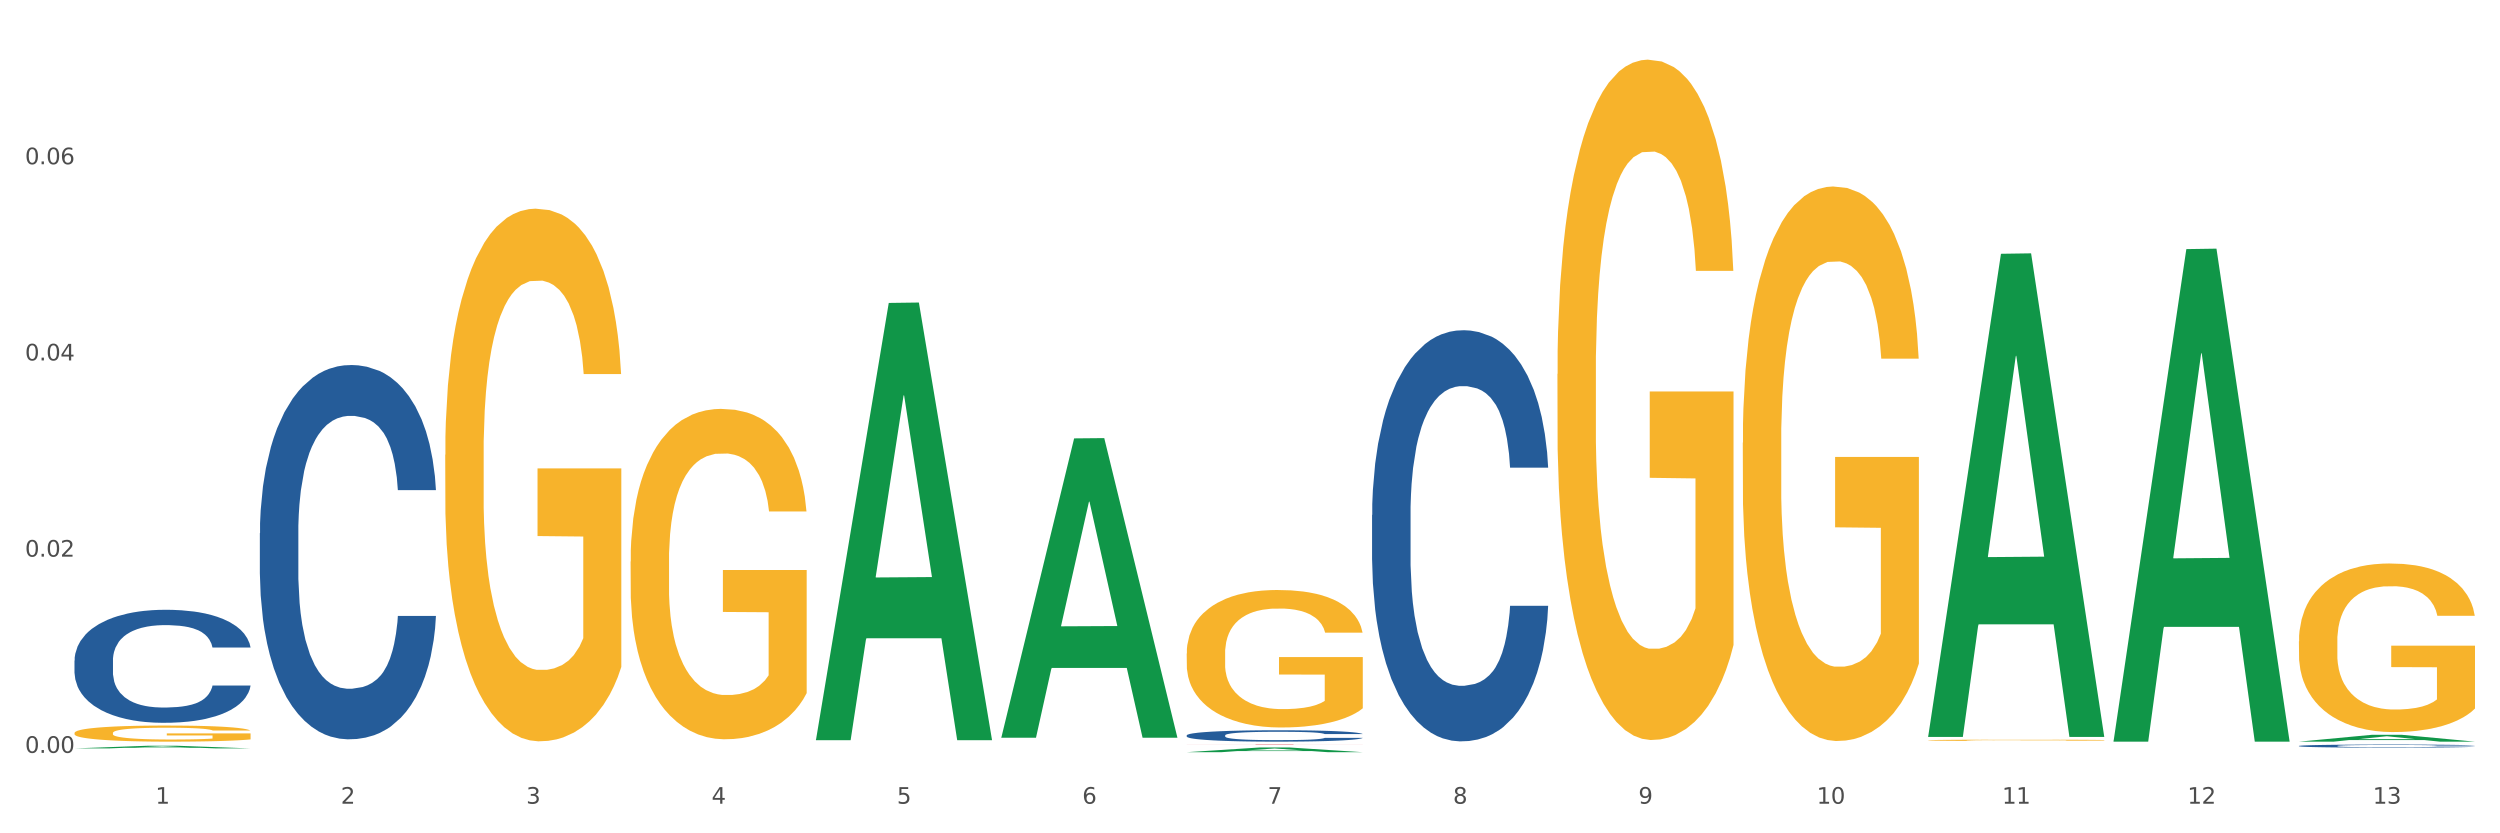 <?xml version="1.0" encoding="utf-8" standalone="no"?>
<!DOCTYPE svg PUBLIC "-//W3C//DTD SVG 1.1//EN"
  "http://www.w3.org/Graphics/SVG/1.1/DTD/svg11.dtd">
<svg xmlns:xlink="http://www.w3.org/1999/xlink" width="1080pt" height="360pt" viewBox="0 0 1080 360" xmlns="http://www.w3.org/2000/svg" version="1.1">
 <rect x="0" y="0" width="1080" height="360" fill="#333333" stroke="none"/>
 <defs>
  <style type="text/css">*{stroke-linejoin: round; stroke-linecap: butt}</style>
 </defs>
 <g id="figure_1">
  <g id="patch_1">
   <path d="M 0 360 
L 1080 360 
L 1080 0 
L 0 0 
z
" style="fill: #ffffff; stroke: #ffffff; stroke-linejoin: miter"/>
  </g>
  <g id="axes_1">
   <g id="matplotlib.axis_1">
    <g id="xtick_1">
     <g id="text_1">
      <!-- 1 -->
      <g style="fill: #4d4d4d" transform="translate(67.159 347.204) scale(0.096 -0.096)">
       <defs>
        <path id="DejaVuSans-31" d="M 794 531 
L 1825 531 
L 1825 4091 
L 703 3866 
L 703 4441 
L 1819 4666 
L 2450 4666 
L 2450 531 
L 3481 531 
L 3481 0 
L 794 0 
L 794 531 
z
" transform="scale(0.016)"/>
       </defs>
       <use xlink:href="#DejaVuSans-31"/>
      </g>
     </g>
    </g>
    <g id="xtick_2">
     <g id="text_2">
      <!-- 2 -->
      <g style="fill: #4d4d4d" transform="translate(147.238 347.204) scale(0.096 -0.096)">
       <defs>
        <path id="DejaVuSans-32" d="M 1228 531 
L 3431 531 
L 3431 0 
L 469 0 
L 469 531 
Q 828 903 1448 1529 
Q 2069 2156 2228 2338 
Q 2531 2678 2651 2914 
Q 2772 3150 2772 3378 
Q 2772 3750 2511 3984 
Q 2250 4219 1831 4219 
Q 1534 4219 1204 4116 
Q 875 4013 500 3803 
L 500 4441 
Q 881 4594 1212 4672 
Q 1544 4750 1819 4750 
Q 2544 4750 2975 4387 
Q 3406 4025 3406 3419 
Q 3406 3131 3298 2873 
Q 3191 2616 2906 2266 
Q 2828 2175 2409 1742 
Q 1991 1309 1228 531 
z
" transform="scale(0.016)"/>
       </defs>
       <use xlink:href="#DejaVuSans-32"/>
      </g>
     </g>
    </g>
    <g id="xtick_3">
     <g id="text_3">
      <!-- 3 -->
      <g style="fill: #4d4d4d" transform="translate(227.317 347.204) scale(0.096 -0.096)">
       <defs>
        <path id="DejaVuSans-33" d="M 2597 2516 
Q 3050 2419 3304 2112 
Q 3559 1806 3559 1356 
Q 3559 666 3084 287 
Q 2609 -91 1734 -91 
Q 1441 -91 1130 -33 
Q 819 25 488 141 
L 488 750 
Q 750 597 1062 519 
Q 1375 441 1716 441 
Q 2309 441 2620 675 
Q 2931 909 2931 1356 
Q 2931 1769 2642 2001 
Q 2353 2234 1838 2234 
L 1294 2234 
L 1294 2753 
L 1863 2753 
Q 2328 2753 2575 2939 
Q 2822 3125 2822 3475 
Q 2822 3834 2567 4026 
Q 2313 4219 1838 4219 
Q 1578 4219 1281 4162 
Q 984 4106 628 3988 
L 628 4550 
Q 988 4650 1302 4700 
Q 1616 4750 1894 4750 
Q 2613 4750 3031 4423 
Q 3450 4097 3450 3541 
Q 3450 3153 3228 2886 
Q 3006 2619 2597 2516 
z
" transform="scale(0.016)"/>
       </defs>
       <use xlink:href="#DejaVuSans-33"/>
      </g>
     </g>
    </g>
    <g id="xtick_4">
     <g id="text_4">
      <!-- 4 -->
      <g style="fill: #4d4d4d" transform="translate(307.396 347.204) scale(0.096 -0.096)">
       <defs>
        <path id="DejaVuSans-34" d="M 2419 4116 
L 825 1625 
L 2419 1625 
L 2419 4116 
z
M 2253 4666 
L 3047 4666 
L 3047 1625 
L 3713 1625 
L 3713 1100 
L 3047 1100 
L 3047 0 
L 2419 0 
L 2419 1100 
L 313 1100 
L 313 1709 
L 2253 4666 
z
" transform="scale(0.016)"/>
       </defs>
       <use xlink:href="#DejaVuSans-34"/>
      </g>
     </g>
    </g>
    <g id="xtick_5">
     <g id="text_5">
      <!-- 5 -->
      <g style="fill: #4d4d4d" transform="translate(387.475 347.204) scale(0.096 -0.096)">
       <defs>
        <path id="DejaVuSans-35" d="M 691 4666 
L 3169 4666 
L 3169 4134 
L 1269 4134 
L 1269 2991 
Q 1406 3038 1543 3061 
Q 1681 3084 1819 3084 
Q 2600 3084 3056 2656 
Q 3513 2228 3513 1497 
Q 3513 744 3044 326 
Q 2575 -91 1722 -91 
Q 1428 -91 1123 -41 
Q 819 9 494 109 
L 494 744 
Q 775 591 1075 516 
Q 1375 441 1709 441 
Q 2250 441 2565 725 
Q 2881 1009 2881 1497 
Q 2881 1984 2565 2268 
Q 2250 2553 1709 2553 
Q 1456 2553 1204 2497 
Q 953 2441 691 2322 
L 691 4666 
z
" transform="scale(0.016)"/>
       </defs>
       <use xlink:href="#DejaVuSans-35"/>
      </g>
     </g>
    </g>
    <g id="xtick_6">
     <g id="text_6">
      <!-- 6 -->
      <g style="fill: #4d4d4d" transform="translate(467.554 347.204) scale(0.096 -0.096)">
       <defs>
        <path id="DejaVuSans-36" d="M 2113 2584 
Q 1688 2584 1439 2293 
Q 1191 2003 1191 1497 
Q 1191 994 1439 701 
Q 1688 409 2113 409 
Q 2538 409 2786 701 
Q 3034 994 3034 1497 
Q 3034 2003 2786 2293 
Q 2538 2584 2113 2584 
z
M 3366 4563 
L 3366 3988 
Q 3128 4100 2886 4159 
Q 2644 4219 2406 4219 
Q 1781 4219 1451 3797 
Q 1122 3375 1075 2522 
Q 1259 2794 1537 2939 
Q 1816 3084 2150 3084 
Q 2853 3084 3261 2657 
Q 3669 2231 3669 1497 
Q 3669 778 3244 343 
Q 2819 -91 2113 -91 
Q 1303 -91 875 529 
Q 447 1150 447 2328 
Q 447 3434 972 4092 
Q 1497 4750 2381 4750 
Q 2619 4750 2861 4703 
Q 3103 4656 3366 4563 
z
" transform="scale(0.016)"/>
       </defs>
       <use xlink:href="#DejaVuSans-36"/>
      </g>
     </g>
    </g>
    <g id="xtick_7">
     <g id="text_7">
      <!-- 7 -->
      <g style="fill: #4d4d4d" transform="translate(547.634 347.204) scale(0.096 -0.096)">
       <defs>
        <path id="DejaVuSans-37" d="M 525 4666 
L 3525 4666 
L 3525 4397 
L 1831 0 
L 1172 0 
L 2766 4134 
L 525 4134 
L 525 4666 
z
" transform="scale(0.016)"/>
       </defs>
       <use xlink:href="#DejaVuSans-37"/>
      </g>
     </g>
    </g>
    <g id="xtick_8">
     <g id="text_8">
      <!-- 8 -->
      <g style="fill: #4d4d4d" transform="translate(627.713 347.204) scale(0.096 -0.096)">
       <defs>
        <path id="DejaVuSans-38" d="M 2034 2216 
Q 1584 2216 1326 1975 
Q 1069 1734 1069 1313 
Q 1069 891 1326 650 
Q 1584 409 2034 409 
Q 2484 409 2743 651 
Q 3003 894 3003 1313 
Q 3003 1734 2745 1975 
Q 2488 2216 2034 2216 
z
M 1403 2484 
Q 997 2584 770 2862 
Q 544 3141 544 3541 
Q 544 4100 942 4425 
Q 1341 4750 2034 4750 
Q 2731 4750 3128 4425 
Q 3525 4100 3525 3541 
Q 3525 3141 3298 2862 
Q 3072 2584 2669 2484 
Q 3125 2378 3379 2068 
Q 3634 1759 3634 1313 
Q 3634 634 3220 271 
Q 2806 -91 2034 -91 
Q 1263 -91 848 271 
Q 434 634 434 1313 
Q 434 1759 690 2068 
Q 947 2378 1403 2484 
z
M 1172 3481 
Q 1172 3119 1398 2916 
Q 1625 2713 2034 2713 
Q 2441 2713 2670 2916 
Q 2900 3119 2900 3481 
Q 2900 3844 2670 4047 
Q 2441 4250 2034 4250 
Q 1625 4250 1398 4047 
Q 1172 3844 1172 3481 
z
" transform="scale(0.016)"/>
       </defs>
       <use xlink:href="#DejaVuSans-38"/>
      </g>
     </g>
    </g>
    <g id="xtick_9">
     <g id="text_9">
      <!-- 9 -->
      <g style="fill: #4d4d4d" transform="translate(707.792 347.204) scale(0.096 -0.096)">
       <defs>
        <path id="DejaVuSans-39" d="M 703 97 
L 703 672 
Q 941 559 1184 500 
Q 1428 441 1663 441 
Q 2288 441 2617 861 
Q 2947 1281 2994 2138 
Q 2813 1869 2534 1725 
Q 2256 1581 1919 1581 
Q 1219 1581 811 2004 
Q 403 2428 403 3163 
Q 403 3881 828 4315 
Q 1253 4750 1959 4750 
Q 2769 4750 3195 4129 
Q 3622 3509 3622 2328 
Q 3622 1225 3098 567 
Q 2575 -91 1691 -91 
Q 1453 -91 1209 -44 
Q 966 3 703 97 
z
M 1959 2075 
Q 2384 2075 2632 2365 
Q 2881 2656 2881 3163 
Q 2881 3666 2632 3958 
Q 2384 4250 1959 4250 
Q 1534 4250 1286 3958 
Q 1038 3666 1038 3163 
Q 1038 2656 1286 2365 
Q 1534 2075 1959 2075 
z
" transform="scale(0.016)"/>
       </defs>
       <use xlink:href="#DejaVuSans-39"/>
      </g>
     </g>
    </g>
    <g id="xtick_10">
     <g id="text_10">
      <!-- 10 -->
      <g style="fill: #4d4d4d" transform="translate(784.817 347.204) scale(0.096 -0.096)">
       <defs>
        <path id="DejaVuSans-30" d="M 2034 4250 
Q 1547 4250 1301 3770 
Q 1056 3291 1056 2328 
Q 1056 1369 1301 889 
Q 1547 409 2034 409 
Q 2525 409 2770 889 
Q 3016 1369 3016 2328 
Q 3016 3291 2770 3770 
Q 2525 4250 2034 4250 
z
M 2034 4750 
Q 2819 4750 3233 4129 
Q 3647 3509 3647 2328 
Q 3647 1150 3233 529 
Q 2819 -91 2034 -91 
Q 1250 -91 836 529 
Q 422 1150 422 2328 
Q 422 3509 836 4129 
Q 1250 4750 2034 4750 
z
" transform="scale(0.016)"/>
       </defs>
       <use xlink:href="#DejaVuSans-31"/>
       <use xlink:href="#DejaVuSans-30" transform="translate(63.623 0)"/>
      </g>
     </g>
    </g>
    <g id="xtick_11">
     <g id="text_11">
      <!-- 11 -->
      <g style="fill: #4d4d4d" transform="translate(864.896 347.204) scale(0.096 -0.096)">
       <use xlink:href="#DejaVuSans-31"/>
       <use xlink:href="#DejaVuSans-31" transform="translate(63.623 0)"/>
      </g>
     </g>
    </g>
    <g id="xtick_12">
     <g id="text_12">
      <!-- 12 -->
      <g style="fill: #4d4d4d" transform="translate(944.975 347.204) scale(0.096 -0.096)">
       <use xlink:href="#DejaVuSans-31"/>
       <use xlink:href="#DejaVuSans-32" transform="translate(63.623 0)"/>
      </g>
     </g>
    </g>
    <g id="xtick_13">
     <g id="text_13">
      <!-- 13 -->
      <g style="fill: #4d4d4d" transform="translate(1025.054 347.204) scale(0.096 -0.096)">
       <use xlink:href="#DejaVuSans-31"/>
       <use xlink:href="#DejaVuSans-33" transform="translate(63.623 0)"/>
      </g>
     </g>
    </g>
    <g id="xtick_14"/>
    <g id="xtick_15"/>
    <g id="xtick_16"/>
    <g id="xtick_17"/>
    <g id="xtick_18"/>
    <g id="xtick_19"/>
    <g id="xtick_20"/>
    <g id="xtick_21"/>
    <g id="xtick_22"/>
    <g id="xtick_23"/>
    <g id="xtick_24"/>
    <g id="xtick_25"/>
   </g>
   <g id="matplotlib.axis_2">
    <g id="ytick_1">
     <g id="text_14">
      <!-- 0.00 -->
      <g style="fill: #4d4d4d" transform="translate(10.8 325.231) scale(0.096 -0.096)">
       <defs>
        <path id="DejaVuSans-2e" d="M 684 794 
L 1344 794 
L 1344 0 
L 684 0 
L 684 794 
z
" transform="scale(0.016)"/>
       </defs>
       <use xlink:href="#DejaVuSans-30"/>
       <use xlink:href="#DejaVuSans-2e" transform="translate(63.623 0)"/>
       <use xlink:href="#DejaVuSans-30" transform="translate(95.41 0)"/>
       <use xlink:href="#DejaVuSans-30" transform="translate(159.033 0)"/>
      </g>
     </g>
    </g>
    <g id="ytick_2">
     <g id="text_15">
      <!-- 0.02 -->
      <g style="fill: #4d4d4d" transform="translate(10.8 240.473) scale(0.096 -0.096)">
       <use xlink:href="#DejaVuSans-30"/>
       <use xlink:href="#DejaVuSans-2e" transform="translate(63.623 0)"/>
       <use xlink:href="#DejaVuSans-30" transform="translate(95.41 0)"/>
       <use xlink:href="#DejaVuSans-32" transform="translate(159.033 0)"/>
      </g>
     </g>
    </g>
    <g id="ytick_3">
     <g id="text_16">
      <!-- 0.04 -->
      <g style="fill: #4d4d4d" transform="translate(10.8 155.716) scale(0.096 -0.096)">
       <use xlink:href="#DejaVuSans-30"/>
       <use xlink:href="#DejaVuSans-2e" transform="translate(63.623 0)"/>
       <use xlink:href="#DejaVuSans-30" transform="translate(95.41 0)"/>
       <use xlink:href="#DejaVuSans-34" transform="translate(159.033 0)"/>
      </g>
     </g>
    </g>
    <g id="ytick_4">
     <g id="text_17">
      <!-- 0.06 -->
      <g style="fill: #4d4d4d" transform="translate(10.8 70.959) scale(0.096 -0.096)">
       <use xlink:href="#DejaVuSans-30"/>
       <use xlink:href="#DejaVuSans-2e" transform="translate(63.623 0)"/>
       <use xlink:href="#DejaVuSans-30" transform="translate(95.41 0)"/>
       <use xlink:href="#DejaVuSans-36" transform="translate(159.033 0)"/>
      </g>
     </g>
    </g>
    <g id="ytick_5"/>
    <g id="ytick_6"/>
    <g id="ytick_7"/>
    <g id="ytick_8"/>
   </g>
   <g id="PolyCollection_1">
    <path d="M 32.175 323.308 
L 32.253 323.307 
L 63.625 322.168 
L 76.644 322.167 
L 108.25 323.31 
L 93.192 323.31 
L 86.369 323.044 
L 53.978 323.044 
L 53.743 323.048 
L 47.155 323.31 
L 32.175 323.31 
L 32.175 323.308 
L 58.056 322.885 
L 82.291 322.884 
L 70.291 322.411 
L 70.134 322.408 
L 69.977 322.412 
L 57.978 322.884 
L 58.056 322.885 
L 32.175 323.308 
z
" clip-path="url(#pbcd775c6fa)" style="fill: #109648"/>
    <path d="M 272.412 242.591 
L 272.502 242.46 
L 272.502 237.768 
L 272.682 233.727 
L 273.58 223.95 
L 274.927 215.868 
L 275.915 211.567 
L 276.903 208.047 
L 278.071 204.528 
L 279.508 200.878 
L 282.113 195.533 
L 283.729 192.796 
L 285.705 189.928 
L 289.298 185.757 
L 291.903 183.411 
L 294.597 181.455 
L 298.998 179.109 
L 301.873 178.066 
L 304.926 177.284 
L 308.609 176.763 
L 311.393 176.632 
L 317.501 177.023 
L 322.71 178.196 
L 325.225 179.109 
L 328.458 180.673 
L 330.165 181.716 
L 332.949 183.802 
L 335.823 186.539 
L 337.799 188.885 
L 340.763 193.317 
L 343.009 197.749 
L 345.075 203.224 
L 346.152 207.004 
L 346.961 210.524 
L 347.679 214.565 
L 348.398 220.952 
L 332.231 220.952 
L 331.602 216.39 
L 330.614 212.088 
L 329.177 207.917 
L 327.919 205.31 
L 325.764 202.051 
L 323.788 199.965 
L 321.722 198.401 
L 319.207 197.098 
L 317.231 196.446 
L 314.447 195.924 
L 308.968 196.055 
L 305.286 197.098 
L 302.771 198.401 
L 301.154 199.574 
L 299.717 200.878 
L 298.1 202.703 
L 296.214 205.44 
L 294.867 207.917 
L 293.52 211.045 
L 292.442 214.174 
L 291.454 217.824 
L 290.645 221.734 
L 290.017 225.775 
L 289.478 230.729 
L 289.029 238.941 
L 289.029 256.799 
L 289.208 260.84 
L 289.657 266.185 
L 290.196 270.226 
L 291.094 275.049 
L 291.903 278.307 
L 293.43 283 
L 295.136 286.911 
L 296.483 289.387 
L 297.831 291.473 
L 300.166 294.341 
L 302.771 296.687 
L 305.016 298.121 
L 308.07 299.425 
L 310.136 299.946 
L 311.932 300.207 
L 316.333 300.207 
L 319.477 299.816 
L 322.98 298.903 
L 325.674 297.73 
L 327.919 296.296 
L 330.434 293.95 
L 332.051 291.734 
L 332.051 264.49 
L 312.291 264.36 
L 312.291 246.241 
L 348.488 246.241 
L 348.488 299.425 
L 346.961 302.162 
L 345.254 304.639 
L 343.458 306.855 
L 340.763 309.592 
L 337.53 312.199 
L 334.656 314.024 
L 331.602 315.588 
L 328.009 317.022 
L 323.339 318.326 
L 320.465 318.847 
L 316.872 319.238 
L 312.651 319.369 
L 308.968 319.108 
L 305.375 318.456 
L 301.603 317.283 
L 297.921 315.588 
L 295.136 313.894 
L 292.352 311.808 
L 289.388 309.071 
L 287.053 306.464 
L 285.256 304.117 
L 283.28 301.119 
L 281.125 297.209 
L 279.508 293.689 
L 278.071 290.039 
L 276.544 285.347 
L 275.466 281.306 
L 274.388 276.222 
L 273.76 272.442 
L 273.041 266.576 
L 272.502 258.363 
L 272.412 242.591 
z
" clip-path="url(#pbcd775c6fa)" style="fill: #f7b32b"/>
    <path d="M 512.65 282.327 
L 512.74 282.273 
L 512.74 280.32 
L 512.919 278.638 
L 513.818 274.57 
L 515.165 271.206 
L 516.153 269.416 
L 517.141 267.951 
L 518.308 266.487 
L 519.745 264.968 
L 522.35 262.744 
L 523.967 261.605 
L 525.943 260.411 
L 529.536 258.675 
L 532.14 257.699 
L 534.835 256.885 
L 539.236 255.909 
L 542.11 255.475 
L 545.164 255.149 
L 548.846 254.932 
L 551.631 254.878 
L 557.738 255.041 
L 562.948 255.529 
L 565.462 255.909 
L 568.696 256.56 
L 570.402 256.993 
L 573.187 257.861 
L 576.061 259.001 
L 578.037 259.977 
L 581.001 261.822 
L 583.246 263.666 
L 585.312 265.944 
L 586.39 267.517 
L 587.198 268.982 
L 587.917 270.664 
L 588.635 273.322 
L 572.468 273.322 
L 571.839 271.423 
L 570.851 269.633 
L 569.414 267.897 
L 568.157 266.812 
L 566.001 265.456 
L 564.025 264.588 
L 561.96 263.937 
L 559.445 263.395 
L 557.469 263.123 
L 554.684 262.906 
L 549.206 262.961 
L 545.523 263.395 
L 543.008 263.937 
L 541.391 264.425 
L 539.954 264.968 
L 538.338 265.727 
L 536.451 266.867 
L 535.104 267.897 
L 533.757 269.199 
L 532.679 270.501 
L 531.691 272.02 
L 530.883 273.647 
L 530.254 275.329 
L 529.715 277.391 
L 529.266 280.808 
L 529.266 288.24 
L 529.446 289.922 
L 529.895 292.146 
L 530.434 293.827 
L 531.332 295.835 
L 532.14 297.191 
L 533.667 299.144 
L 535.374 300.771 
L 536.721 301.802 
L 538.068 302.67 
L 540.403 303.863 
L 543.008 304.84 
L 545.254 305.436 
L 548.307 305.979 
L 550.373 306.196 
L 552.169 306.304 
L 556.571 306.304 
L 559.714 306.142 
L 563.217 305.762 
L 565.912 305.274 
L 568.157 304.677 
L 570.672 303.7 
L 572.289 302.778 
L 572.289 291.441 
L 552.529 291.386 
L 552.529 283.846 
L 588.725 283.846 
L 588.725 305.979 
L 587.198 307.118 
L 585.492 308.149 
L 583.695 309.071 
L 581.001 310.21 
L 577.767 311.295 
L 574.893 312.055 
L 571.839 312.706 
L 568.247 313.302 
L 563.576 313.845 
L 560.702 314.062 
L 557.109 314.224 
L 552.888 314.279 
L 549.206 314.17 
L 545.613 313.899 
L 541.841 313.411 
L 538.158 312.706 
L 535.374 312 
L 532.589 311.132 
L 529.625 309.993 
L 527.29 308.908 
L 525.494 307.932 
L 523.518 306.684 
L 521.362 305.057 
L 519.745 303.592 
L 518.308 302.073 
L 516.781 300.12 
L 515.704 298.438 
L 514.626 296.323 
L 513.997 294.75 
L 513.279 292.309 
L 512.74 288.891 
L 512.65 282.327 
z
" clip-path="url(#pbcd775c6fa)" style="fill: #f7b32b"/>
    <path d="M 672.808 161.585 
L 672.898 161.317 
L 672.898 151.654 
L 673.078 143.332 
L 673.976 123.2 
L 675.323 106.557 
L 676.311 97.699 
L 677.299 90.451 
L 678.467 83.204 
L 679.904 75.688 
L 682.508 64.682 
L 684.125 59.045 
L 686.101 53.139 
L 689.694 44.55 
L 692.299 39.718 
L 694.993 35.691 
L 699.394 30.86 
L 702.268 28.712 
L 705.322 27.102 
L 709.005 26.028 
L 711.789 25.759 
L 717.896 26.565 
L 723.106 28.981 
L 725.621 30.86 
L 728.854 34.081 
L 730.561 36.228 
L 733.345 40.523 
L 736.219 46.16 
L 738.195 50.992 
L 741.159 60.119 
L 743.405 69.245 
L 745.47 80.519 
L 746.548 88.304 
L 747.357 95.552 
L 748.075 103.873 
L 748.794 117.026 
L 732.626 117.026 
L 731.998 107.631 
L 731.01 98.773 
L 729.573 90.183 
L 728.315 84.814 
L 726.16 78.104 
L 724.184 73.809 
L 722.118 70.587 
L 719.603 67.903 
L 717.627 66.561 
L 714.843 65.487 
L 709.364 65.756 
L 705.681 67.903 
L 703.166 70.587 
L 701.55 73.003 
L 700.113 75.688 
L 698.496 79.446 
L 696.61 85.083 
L 695.263 90.183 
L 693.915 96.625 
L 692.837 103.068 
L 691.849 110.584 
L 691.041 118.637 
L 690.412 126.958 
L 689.873 137.158 
L 689.424 154.069 
L 689.424 190.844 
L 689.604 199.166 
L 690.053 210.171 
L 690.592 218.493 
L 691.49 228.425 
L 692.299 235.136 
L 693.825 244.799 
L 695.532 252.852 
L 696.879 257.952 
L 698.226 262.247 
L 700.562 268.152 
L 703.166 272.984 
L 705.412 275.937 
L 708.466 278.621 
L 710.531 279.695 
L 712.328 280.232 
L 716.729 280.232 
L 719.872 279.427 
L 723.375 277.548 
L 726.07 275.132 
L 728.315 272.179 
L 730.83 267.347 
L 732.447 262.784 
L 732.447 206.682 
L 712.687 206.413 
L 712.687 169.102 
L 748.883 169.102 
L 748.883 278.621 
L 747.357 284.258 
L 745.65 289.359 
L 743.854 293.922 
L 741.159 299.559 
L 737.926 304.928 
L 735.052 308.686 
L 731.998 311.907 
L 728.405 314.859 
L 723.735 317.544 
L 720.86 318.617 
L 717.268 319.423 
L 713.046 319.691 
L 709.364 319.154 
L 705.771 317.812 
L 701.999 315.396 
L 698.316 311.907 
L 695.532 308.417 
L 692.748 304.122 
L 689.784 298.485 
L 687.448 293.117 
L 685.652 288.285 
L 683.676 282.111 
L 681.52 274.058 
L 679.904 266.81 
L 678.467 259.294 
L 676.94 249.631 
L 675.862 241.309 
L 674.784 230.841 
L 674.155 223.056 
L 673.437 210.977 
L 672.898 194.066 
L 672.808 161.585 
z
" clip-path="url(#pbcd775c6fa)" style="fill: #f7b32b"/>
    <path d="M 752.887 191.263 
L 752.977 191.044 
L 752.977 183.168 
L 753.157 176.386 
L 754.055 159.977 
L 755.402 146.412 
L 756.39 139.192 
L 757.378 133.285 
L 758.546 127.378 
L 759.983 121.252 
L 762.588 112.282 
L 764.204 107.687 
L 766.18 102.874 
L 769.773 95.873 
L 772.378 91.935 
L 775.072 88.653 
L 779.473 84.715 
L 782.347 82.964 
L 785.401 81.652 
L 789.084 80.777 
L 791.868 80.558 
L 797.976 81.214 
L 803.185 83.183 
L 805.7 84.715 
L 808.933 87.34 
L 810.64 89.09 
L 813.424 92.591 
L 816.298 97.185 
L 818.274 101.124 
L 821.238 108.562 
L 823.484 116.001 
L 825.549 125.19 
L 826.627 131.535 
L 827.436 137.442 
L 828.154 144.224 
L 828.873 154.945 
L 812.706 154.945 
L 812.077 147.287 
L 811.089 140.067 
L 809.652 133.066 
L 808.394 128.69 
L 806.239 123.221 
L 804.263 119.72 
L 802.197 117.095 
L 799.682 114.907 
L 797.706 113.813 
L 794.922 112.938 
L 789.443 113.157 
L 785.76 114.907 
L 783.246 117.095 
L 781.629 119.064 
L 780.192 121.252 
L 778.575 124.315 
L 776.689 128.909 
L 775.342 133.066 
L 773.994 138.317 
L 772.917 143.568 
L 771.929 149.694 
L 771.12 156.257 
L 770.492 163.04 
L 769.953 171.354 
L 769.504 185.137 
L 769.504 215.111 
L 769.683 221.893 
L 770.132 230.863 
L 770.671 237.645 
L 771.569 245.74 
L 772.378 251.21 
L 773.905 259.086 
L 775.611 265.65 
L 776.958 269.807 
L 778.306 273.307 
L 780.641 278.121 
L 783.246 282.059 
L 785.491 284.465 
L 788.545 286.653 
L 790.611 287.528 
L 792.407 287.966 
L 796.808 287.966 
L 799.952 287.31 
L 803.454 285.778 
L 806.149 283.809 
L 808.394 281.402 
L 810.909 277.464 
L 812.526 273.745 
L 812.526 228.019 
L 792.766 227.8 
L 792.766 197.389 
L 828.963 197.389 
L 828.963 286.653 
L 827.436 291.248 
L 825.729 295.405 
L 823.933 299.124 
L 821.238 303.718 
L 818.005 308.094 
L 815.131 311.157 
L 812.077 313.783 
L 808.484 316.189 
L 803.814 318.377 
L 800.94 319.252 
L 797.347 319.909 
L 793.125 320.127 
L 789.443 319.69 
L 785.85 318.596 
L 782.078 316.627 
L 778.395 313.783 
L 775.611 310.938 
L 772.827 307.438 
L 769.863 302.843 
L 767.528 298.468 
L 765.731 294.529 
L 763.755 289.497 
L 761.6 282.934 
L 759.983 277.027 
L 758.546 270.901 
L 757.019 263.024 
L 755.941 256.242 
L 754.863 247.709 
L 754.235 241.365 
L 753.516 231.519 
L 752.977 217.736 
L 752.887 191.263 
z
" clip-path="url(#pbcd775c6fa)" style="fill: #f7b32b"/>
    <path d="M 832.967 319.799 
L 833.056 319.798 
L 833.056 319.779 
L 833.236 319.763 
L 834.134 319.723 
L 835.481 319.691 
L 836.469 319.673 
L 837.457 319.659 
L 838.625 319.645 
L 840.062 319.63 
L 842.667 319.609 
L 844.283 319.598 
L 846.259 319.586 
L 849.852 319.569 
L 852.457 319.56 
L 855.151 319.552 
L 859.552 319.542 
L 862.427 319.538 
L 865.48 319.535 
L 869.163 319.533 
L 871.947 319.532 
L 878.055 319.534 
L 883.264 319.538 
L 885.779 319.542 
L 889.012 319.549 
L 890.719 319.553 
L 893.503 319.561 
L 896.377 319.572 
L 898.353 319.582 
L 901.317 319.6 
L 903.563 319.618 
L 905.629 319.64 
L 906.706 319.655 
L 907.515 319.669 
L 908.233 319.686 
L 908.952 319.711 
L 892.785 319.711 
L 892.156 319.693 
L 891.168 319.675 
L 889.731 319.659 
L 888.474 319.648 
L 886.318 319.635 
L 884.342 319.626 
L 882.276 319.62 
L 879.761 319.615 
L 877.785 319.612 
L 875.001 319.61 
L 869.522 319.611 
L 865.84 319.615 
L 863.325 319.62 
L 861.708 319.625 
L 860.271 319.63 
L 858.654 319.638 
L 856.768 319.649 
L 855.421 319.659 
L 854.074 319.671 
L 852.996 319.684 
L 852.008 319.699 
L 851.199 319.714 
L 850.571 319.731 
L 850.032 319.751 
L 849.583 319.784 
L 849.583 319.856 
L 849.762 319.873 
L 850.211 319.894 
L 850.75 319.91 
L 851.648 319.93 
L 852.457 319.943 
L 853.984 319.962 
L 855.69 319.978 
L 857.038 319.988 
L 858.385 319.996 
L 860.72 320.008 
L 863.325 320.017 
L 865.57 320.023 
L 868.624 320.029 
L 870.69 320.031 
L 872.486 320.032 
L 876.887 320.032 
L 880.031 320.03 
L 883.534 320.026 
L 886.228 320.022 
L 888.474 320.016 
L 890.988 320.006 
L 892.605 319.997 
L 892.605 319.887 
L 872.845 319.887 
L 872.845 319.814 
L 909.042 319.814 
L 909.042 320.029 
L 907.515 320.04 
L 905.808 320.05 
L 904.012 320.059 
L 901.317 320.07 
L 898.084 320.08 
L 895.21 320.088 
L 892.156 320.094 
L 888.563 320.1 
L 883.893 320.105 
L 881.019 320.107 
L 877.426 320.109 
L 873.205 320.109 
L 869.522 320.108 
L 865.929 320.105 
L 862.157 320.101 
L 858.475 320.094 
L 855.69 320.087 
L 852.906 320.079 
L 849.942 320.068 
L 847.607 320.057 
L 845.81 320.047 
L 843.834 320.035 
L 841.679 320.02 
L 840.062 320.005 
L 838.625 319.991 
L 837.098 319.972 
L 836.02 319.955 
L 834.942 319.935 
L 834.314 319.919 
L 833.595 319.896 
L 833.056 319.863 
L 832.967 319.799 
z
" clip-path="url(#pbcd775c6fa)" style="fill: #f7b32b"/>
    <path d="M 993.125 277.078 
L 993.215 277.012 
L 993.215 274.617 
L 993.394 272.556 
L 994.292 267.567 
L 995.64 263.443 
L 996.628 261.248 
L 997.616 259.453 
L 998.783 257.657 
L 1000.22 255.795 
L 1002.825 253.068 
L 1004.442 251.671 
L 1006.418 250.207 
L 1010.01 248.079 
L 1012.615 246.882 
L 1015.31 245.884 
L 1019.711 244.687 
L 1022.585 244.155 
L 1025.639 243.756 
L 1029.321 243.49 
L 1032.105 243.423 
L 1038.213 243.623 
L 1043.422 244.221 
L 1045.937 244.687 
L 1049.171 245.485 
L 1050.877 246.017 
L 1053.662 247.081 
L 1056.536 248.478 
L 1058.512 249.675 
L 1061.476 251.937 
L 1063.721 254.198 
L 1065.787 256.992 
L 1066.865 258.921 
L 1067.673 260.716 
L 1068.392 262.778 
L 1069.11 266.037 
L 1052.943 266.037 
L 1052.314 263.709 
L 1051.326 261.515 
L 1049.889 259.386 
L 1048.632 258.056 
L 1046.476 256.393 
L 1044.5 255.329 
L 1042.434 254.531 
L 1039.92 253.866 
L 1037.944 253.533 
L 1035.159 253.267 
L 1029.68 253.334 
L 1025.998 253.866 
L 1023.483 254.531 
L 1021.866 255.129 
L 1020.429 255.795 
L 1018.813 256.726 
L 1016.926 258.122 
L 1015.579 259.386 
L 1014.232 260.982 
L 1013.154 262.579 
L 1012.166 264.441 
L 1011.358 266.436 
L 1010.729 268.498 
L 1010.19 271.026 
L 1009.741 275.216 
L 1009.741 284.328 
L 1009.921 286.39 
L 1010.37 289.117 
L 1010.909 291.179 
L 1011.807 293.64 
L 1012.615 295.303 
L 1014.142 297.697 
L 1015.849 299.692 
L 1017.196 300.956 
L 1018.543 302.02 
L 1020.878 303.484 
L 1023.483 304.681 
L 1025.728 305.412 
L 1028.782 306.078 
L 1030.848 306.344 
L 1032.644 306.477 
L 1037.045 306.477 
L 1040.189 306.277 
L 1043.692 305.812 
L 1046.386 305.213 
L 1048.632 304.481 
L 1051.147 303.284 
L 1052.763 302.153 
L 1052.763 288.252 
L 1033.004 288.186 
L 1033.004 278.941 
L 1069.2 278.941 
L 1069.2 306.078 
L 1067.673 307.474 
L 1065.967 308.738 
L 1064.17 309.869 
L 1061.476 311.266 
L 1058.242 312.596 
L 1055.368 313.527 
L 1052.314 314.325 
L 1048.722 315.057 
L 1044.051 315.722 
L 1041.177 315.988 
L 1037.584 316.187 
L 1033.363 316.254 
L 1029.68 316.121 
L 1026.088 315.788 
L 1022.315 315.19 
L 1018.633 314.325 
L 1015.849 313.46 
L 1013.064 312.396 
L 1010.1 310.999 
L 1007.765 309.669 
L 1005.969 308.472 
L 1003.993 306.942 
L 1001.837 304.947 
L 1000.22 303.151 
L 998.783 301.289 
L 997.256 298.894 
L 996.179 296.832 
L 995.101 294.238 
L 994.472 292.31 
L 993.754 289.317 
L 993.215 285.126 
L 993.125 277.078 
z
" clip-path="url(#pbcd775c6fa)" style="fill: #f7b32b"/>
    <path d="M 993.125 322.247 
L 993.215 322.245 
L 993.215 322.211 
L 993.485 322.164 
L 994.474 322.079 
L 995.733 322.014 
L 997.891 321.938 
L 999.06 321.906 
L 1000.588 321.871 
L 1003.736 321.813 
L 1007.333 321.764 
L 1009.851 321.737 
L 1011.739 321.72 
L 1015.965 321.689 
L 1018.393 321.676 
L 1020.911 321.665 
L 1023.069 321.657 
L 1026.666 321.649 
L 1029.544 321.645 
L 1032.871 321.644 
L 1035.659 321.645 
L 1039.345 321.65 
L 1044.741 321.665 
L 1046.809 321.673 
L 1049.597 321.688 
L 1052.474 321.708 
L 1054.812 321.727 
L 1057.51 321.755 
L 1060.298 321.792 
L 1062.995 321.839 
L 1064.884 321.882 
L 1066.412 321.927 
L 1067.761 321.982 
L 1068.75 322.042 
L 1069.2 322.092 
L 1052.744 322.092 
L 1052.294 322.047 
L 1051.395 321.998 
L 1050.496 321.965 
L 1049.507 321.938 
L 1047.978 321.907 
L 1046.629 321.888 
L 1044.381 321.864 
L 1042.313 321.85 
L 1040.604 321.841 
L 1038.536 321.834 
L 1034.13 321.826 
L 1030.983 321.826 
L 1029.004 321.829 
L 1026.576 321.835 
L 1024.508 321.844 
L 1022.08 321.858 
L 1020.192 321.874 
L 1018.303 321.895 
L 1017.224 321.91 
L 1015.606 321.937 
L 1014.527 321.959 
L 1013.088 321.997 
L 1012.278 322.024 
L 1010.84 322.093 
L 1010.21 322.145 
L 1009.94 322.18 
L 1009.761 322.22 
L 1009.761 322.411 
L 1010.3 322.496 
L 1010.75 322.533 
L 1011.469 322.575 
L 1012.818 322.629 
L 1014.796 322.681 
L 1016.865 322.719 
L 1018.573 322.743 
L 1020.192 322.76 
L 1021.81 322.773 
L 1023.789 322.785 
L 1025.407 322.793 
L 1027.835 322.8 
L 1030.713 322.804 
L 1032.961 322.804 
L 1037.547 322.798 
L 1039.615 322.792 
L 1041.594 322.783 
L 1043.752 322.77 
L 1045.46 322.755 
L 1046.449 322.744 
L 1048.068 322.721 
L 1049.327 322.696 
L 1050.406 322.668 
L 1051.125 322.643 
L 1051.935 322.607 
L 1052.564 322.565 
L 1052.744 322.543 
L 1069.2 322.543 
L 1068.84 322.587 
L 1068.211 322.63 
L 1066.952 322.687 
L 1065.963 322.721 
L 1064.434 322.761 
L 1062.815 322.795 
L 1060.567 322.833 
L 1058.499 322.861 
L 1056.341 322.886 
L 1054.003 322.908 
L 1049.777 322.939 
L 1048.248 322.947 
L 1045.011 322.962 
L 1042.493 322.97 
L 1038.806 322.979 
L 1035.029 322.984 
L 1031.072 322.985 
L 1027.565 322.983 
L 1023.699 322.975 
L 1021.271 322.968 
L 1018.573 322.957 
L 1015.426 322.94 
L 1012.458 322.919 
L 1009.671 322.894 
L 1007.063 322.866 
L 1004.635 322.834 
L 1001.488 322.782 
L 999.15 322.73 
L 997.441 322.683 
L 996.272 322.642 
L 995.103 322.591 
L 994.474 322.555 
L 993.485 322.469 
L 993.125 322.39 
L 993.125 322.247 
z
" clip-path="url(#pbcd775c6fa)" style="fill: #255c99"/>
    <path d="M 592.729 222.463 
L 592.819 222.301 
L 592.819 217.759 
L 593.089 211.595 
L 594.078 200.24 
L 595.337 191.642 
L 597.495 181.585 
L 598.664 177.367 
L 600.193 172.663 
L 603.34 165.039 
L 606.937 158.551 
L 609.455 154.982 
L 611.343 152.711 
L 615.57 148.656 
L 617.998 146.871 
L 620.515 145.411 
L 622.674 144.438 
L 626.27 143.303 
L 629.148 142.816 
L 632.475 142.654 
L 635.263 142.816 
L 638.95 143.465 
L 644.345 145.411 
L 646.413 146.547 
L 649.201 148.493 
L 652.078 151.089 
L 654.417 153.684 
L 657.114 157.415 
L 659.902 162.282 
L 662.6 168.446 
L 664.488 174.123 
L 666.017 180.125 
L 667.365 187.425 
L 668.355 195.373 
L 668.804 202.024 
L 652.348 202.024 
L 651.899 196.022 
L 650.999 189.533 
L 650.1 185.154 
L 649.111 181.585 
L 647.582 177.53 
L 646.233 174.934 
L 643.985 171.852 
L 641.917 169.906 
L 640.209 168.77 
L 638.14 167.797 
L 633.734 166.824 
L 630.587 166.824 
L 628.608 167.148 
L 626.181 167.959 
L 624.112 169.095 
L 621.684 171.041 
L 619.796 173.15 
L 617.908 175.908 
L 616.829 177.854 
L 615.21 181.423 
L 614.131 184.343 
L 612.692 189.371 
L 611.883 192.94 
L 610.444 202.186 
L 609.814 208.999 
L 609.545 213.703 
L 609.365 218.894 
L 609.365 244.2 
L 609.904 255.555 
L 610.354 260.421 
L 611.073 265.936 
L 612.422 273.074 
L 614.401 280.049 
L 616.469 285.077 
L 618.177 288.16 
L 619.796 290.43 
L 621.415 292.215 
L 623.393 293.837 
L 625.012 294.81 
L 627.439 295.784 
L 630.317 296.27 
L 632.565 296.27 
L 637.151 295.459 
L 639.219 294.648 
L 641.198 293.513 
L 643.356 291.728 
L 645.064 289.782 
L 646.054 288.322 
L 647.672 285.24 
L 648.931 281.995 
L 650.01 278.264 
L 650.73 275.02 
L 651.539 270.154 
L 652.168 264.638 
L 652.348 261.719 
L 668.804 261.719 
L 668.445 267.558 
L 667.815 273.236 
L 666.556 280.86 
L 665.567 285.24 
L 664.038 290.593 
L 662.42 295.135 
L 660.172 300.163 
L 658.103 303.894 
L 655.945 307.139 
L 653.607 310.058 
L 649.381 314.114 
L 647.852 315.249 
L 644.615 317.196 
L 642.097 318.331 
L 638.41 319.467 
L 634.633 320.116 
L 630.677 320.278 
L 627.17 319.953 
L 623.303 318.98 
L 620.875 318.007 
L 618.177 316.547 
L 615.03 314.276 
L 612.063 311.518 
L 609.275 308.274 
L 606.667 304.543 
L 604.239 300.326 
L 601.092 293.35 
L 598.754 286.537 
L 597.045 280.211 
L 595.876 274.858 
L 594.707 268.045 
L 594.078 263.341 
L 593.089 251.986 
L 592.729 241.442 
L 592.729 222.463 
z
" clip-path="url(#pbcd775c6fa)" style="fill: #255c99"/>
    <path d="M 512.65 317.681 
L 512.74 317.676 
L 512.74 317.55 
L 513.01 317.379 
L 513.999 317.063 
L 515.258 316.824 
L 517.416 316.544 
L 518.585 316.427 
L 520.114 316.296 
L 523.261 316.084 
L 526.858 315.904 
L 529.376 315.805 
L 531.264 315.742 
L 535.49 315.629 
L 537.918 315.579 
L 540.436 315.539 
L 542.594 315.512 
L 546.191 315.48 
L 549.069 315.467 
L 552.396 315.462 
L 555.184 315.467 
L 558.871 315.485 
L 564.266 315.539 
L 566.334 315.57 
L 569.122 315.624 
L 571.999 315.697 
L 574.337 315.769 
L 577.035 315.872 
L 579.823 316.008 
L 582.52 316.179 
L 584.409 316.337 
L 585.937 316.504 
L 587.286 316.707 
L 588.275 316.928 
L 588.725 317.113 
L 572.269 317.113 
L 571.819 316.946 
L 570.92 316.765 
L 570.021 316.644 
L 569.032 316.544 
L 567.503 316.432 
L 566.154 316.359 
L 563.906 316.274 
L 561.838 316.22 
L 560.129 316.188 
L 558.061 316.161 
L 553.655 316.134 
L 550.508 316.134 
L 548.529 316.143 
L 546.101 316.166 
L 544.033 316.197 
L 541.605 316.251 
L 539.717 316.31 
L 537.828 316.386 
L 536.749 316.441 
L 535.131 316.54 
L 534.052 316.621 
L 532.613 316.761 
L 531.804 316.86 
L 530.365 317.117 
L 529.735 317.306 
L 529.466 317.437 
L 529.286 317.582 
L 529.286 318.285 
L 529.825 318.601 
L 530.275 318.736 
L 530.994 318.889 
L 532.343 319.088 
L 534.321 319.282 
L 536.39 319.421 
L 538.098 319.507 
L 539.717 319.57 
L 541.335 319.62 
L 543.314 319.665 
L 544.932 319.692 
L 547.36 319.719 
L 550.238 319.733 
L 552.486 319.733 
L 557.072 319.71 
L 559.14 319.688 
L 561.119 319.656 
L 563.277 319.606 
L 564.985 319.552 
L 565.974 319.512 
L 567.593 319.426 
L 568.852 319.336 
L 569.931 319.232 
L 570.65 319.142 
L 571.46 319.007 
L 572.089 318.853 
L 572.269 318.772 
L 588.725 318.772 
L 588.365 318.934 
L 587.736 319.092 
L 586.477 319.304 
L 585.488 319.426 
L 583.959 319.575 
L 582.341 319.701 
L 580.092 319.841 
L 578.024 319.945 
L 575.866 320.035 
L 573.528 320.116 
L 569.302 320.229 
L 567.773 320.26 
L 564.536 320.314 
L 562.018 320.346 
L 558.331 320.377 
L 554.554 320.396 
L 550.598 320.4 
L 547.091 320.391 
L 543.224 320.364 
L 540.796 320.337 
L 538.098 320.296 
L 534.951 320.233 
L 531.983 320.156 
L 529.196 320.066 
L 526.588 319.963 
L 524.16 319.845 
L 521.013 319.651 
L 518.675 319.462 
L 516.966 319.286 
L 515.797 319.137 
L 514.628 318.948 
L 513.999 318.817 
L 513.01 318.501 
L 512.65 318.208 
L 512.65 317.681 
z
" clip-path="url(#pbcd775c6fa)" style="fill: #255c99"/>
    <path d="M 112.254 230.343 
L 112.344 230.196 
L 112.344 226.061 
L 112.614 220.449 
L 113.603 210.112 
L 114.862 202.285 
L 117.02 193.13 
L 118.189 189.29 
L 119.718 185.008 
L 122.865 178.067 
L 126.462 172.16 
L 128.98 168.911 
L 130.868 166.844 
L 135.095 163.152 
L 137.523 161.528 
L 140.04 160.199 
L 142.199 159.313 
L 145.796 158.279 
L 148.673 157.836 
L 152 157.688 
L 154.788 157.836 
L 158.475 158.427 
L 163.87 160.199 
L 165.938 161.232 
L 168.726 163.005 
L 171.604 165.367 
L 173.942 167.73 
L 176.639 171.127 
L 179.427 175.557 
L 182.125 181.168 
L 184.013 186.337 
L 185.542 191.801 
L 186.891 198.446 
L 187.88 205.682 
L 188.329 211.736 
L 171.873 211.736 
L 171.424 206.273 
L 170.525 200.366 
L 169.625 196.379 
L 168.636 193.13 
L 167.107 189.438 
L 165.759 187.075 
L 163.51 184.269 
L 161.442 182.497 
L 159.734 181.464 
L 157.665 180.578 
L 153.259 179.692 
L 150.112 179.692 
L 148.134 179.987 
L 145.706 180.725 
L 143.637 181.759 
L 141.209 183.531 
L 139.321 185.451 
L 137.433 187.961 
L 136.354 189.733 
L 134.735 192.982 
L 133.656 195.64 
L 132.217 200.218 
L 131.408 203.467 
L 129.969 211.884 
L 129.34 218.086 
L 129.07 222.369 
L 128.89 227.094 
L 128.89 250.131 
L 129.43 260.468 
L 129.879 264.899 
L 130.599 269.919 
L 131.947 276.417 
L 133.926 282.767 
L 135.994 287.345 
L 137.702 290.151 
L 139.321 292.218 
L 140.94 293.842 
L 142.918 295.319 
L 144.537 296.205 
L 146.965 297.091 
L 149.842 297.534 
L 152.09 297.534 
L 156.676 296.796 
L 158.745 296.057 
L 160.723 295.024 
L 162.881 293.399 
L 164.59 291.627 
L 165.579 290.298 
L 167.197 287.492 
L 168.456 284.539 
L 169.535 281.143 
L 170.255 278.189 
L 171.064 273.759 
L 171.694 268.738 
L 171.873 266.08 
L 188.329 266.08 
L 187.97 271.396 
L 187.34 276.565 
L 186.081 283.505 
L 185.092 287.492 
L 183.563 292.366 
L 181.945 296.5 
L 179.697 301.078 
L 177.628 304.475 
L 175.47 307.428 
L 173.132 310.086 
L 168.906 313.778 
L 167.377 314.812 
L 164.14 316.584 
L 161.622 317.618 
L 157.935 318.651 
L 154.158 319.242 
L 150.202 319.39 
L 146.695 319.094 
L 142.828 318.208 
L 140.4 317.322 
L 137.702 315.993 
L 134.555 313.926 
L 131.588 311.415 
L 128.8 308.462 
L 126.192 305.065 
L 123.764 301.226 
L 120.617 294.876 
L 118.279 288.674 
L 116.57 282.915 
L 115.401 278.041 
L 114.232 271.839 
L 113.603 267.557 
L 112.614 257.22 
L 112.254 247.621 
L 112.254 230.343 
z
" clip-path="url(#pbcd775c6fa)" style="fill: #255c99"/>
    <path d="M 32.175 285.363 
L 32.265 285.319 
L 32.265 284.07 
L 32.535 282.376 
L 33.524 279.254 
L 34.783 276.891 
L 36.941 274.126 
L 38.11 272.966 
L 39.639 271.673 
L 42.786 269.577 
L 46.383 267.793 
L 48.901 266.812 
L 50.789 266.188 
L 55.016 265.073 
L 57.443 264.583 
L 59.961 264.181 
L 62.119 263.914 
L 65.716 263.602 
L 68.594 263.468 
L 71.921 263.423 
L 74.709 263.468 
L 78.396 263.646 
L 83.791 264.181 
L 85.859 264.493 
L 88.647 265.029 
L 91.524 265.742 
L 93.862 266.456 
L 96.56 267.481 
L 99.348 268.819 
L 102.045 270.514 
L 103.934 272.074 
L 105.463 273.724 
L 106.811 275.731 
L 107.801 277.916 
L 108.25 279.745 
L 91.794 279.745 
L 91.345 278.095 
L 90.445 276.311 
L 89.546 275.107 
L 88.557 274.126 
L 87.028 273.011 
L 85.679 272.297 
L 83.431 271.45 
L 81.363 270.915 
L 79.655 270.603 
L 77.586 270.335 
L 73.18 270.068 
L 70.033 270.068 
L 68.054 270.157 
L 65.627 270.38 
L 63.558 270.692 
L 61.13 271.227 
L 59.242 271.807 
L 57.354 272.565 
L 56.274 273.1 
L 54.656 274.081 
L 53.577 274.884 
L 52.138 276.266 
L 51.329 277.247 
L 49.89 279.789 
L 49.26 281.662 
L 48.991 282.955 
L 48.811 284.382 
L 48.811 291.339 
L 49.35 294.461 
L 49.8 295.798 
L 50.519 297.315 
L 51.868 299.277 
L 53.847 301.194 
L 55.915 302.577 
L 57.623 303.424 
L 59.242 304.048 
L 60.861 304.539 
L 62.839 304.985 
L 64.457 305.252 
L 66.885 305.52 
L 69.763 305.654 
L 72.011 305.654 
L 76.597 305.431 
L 78.665 305.208 
L 80.644 304.896 
L 82.802 304.405 
L 84.51 303.87 
L 85.5 303.469 
L 87.118 302.621 
L 88.377 301.73 
L 89.456 300.704 
L 90.176 299.812 
L 90.985 298.474 
L 91.614 296.958 
L 91.794 296.155 
L 108.25 296.155 
L 107.89 297.761 
L 107.261 299.321 
L 106.002 301.417 
L 105.013 302.621 
L 103.484 304.093 
L 101.866 305.342 
L 99.618 306.724 
L 97.549 307.75 
L 95.391 308.642 
L 93.053 309.444 
L 88.827 310.559 
L 87.298 310.871 
L 84.061 311.406 
L 81.543 311.719 
L 77.856 312.031 
L 74.079 312.209 
L 70.123 312.254 
L 66.616 312.165 
L 62.749 311.897 
L 60.321 311.629 
L 57.623 311.228 
L 54.476 310.604 
L 51.509 309.846 
L 48.721 308.954 
L 46.113 307.928 
L 43.685 306.769 
L 40.538 304.851 
L 38.2 302.978 
L 36.491 301.239 
L 35.322 299.767 
L 34.153 297.894 
L 33.524 296.601 
L 32.535 293.48 
L 32.175 290.581 
L 32.175 285.363 
z
" clip-path="url(#pbcd775c6fa)" style="fill: #255c99"/>
    <path d="M 192.333 196.476 
L 192.423 196.266 
L 192.423 188.701 
L 192.603 182.186 
L 193.501 166.425 
L 194.848 153.395 
L 195.836 146.46 
L 196.824 140.786 
L 197.992 135.112 
L 199.429 129.228 
L 202.034 120.611 
L 203.65 116.198 
L 205.626 111.575 
L 209.219 104.85 
L 211.824 101.067 
L 214.518 97.915 
L 218.919 94.132 
L 221.793 92.451 
L 224.847 91.19 
L 228.53 90.349 
L 231.314 90.139 
L 237.422 90.77 
L 242.631 92.661 
L 245.146 94.132 
L 248.379 96.654 
L 250.086 98.335 
L 252.87 101.697 
L 255.744 106.111 
L 257.72 109.893 
L 260.684 117.039 
L 262.93 124.184 
L 264.995 133.01 
L 266.073 139.105 
L 266.882 144.779 
L 267.6 151.294 
L 268.319 161.591 
L 252.152 161.591 
L 251.523 154.236 
L 250.535 147.301 
L 249.098 140.576 
L 247.84 136.373 
L 245.685 131.119 
L 243.709 127.756 
L 241.643 125.235 
L 239.128 123.133 
L 237.152 122.082 
L 234.368 121.242 
L 228.889 121.452 
L 225.206 123.133 
L 222.692 125.235 
L 221.075 127.126 
L 219.638 129.228 
L 218.021 132.17 
L 216.135 136.583 
L 214.788 140.576 
L 213.44 145.619 
L 212.363 150.663 
L 211.375 156.547 
L 210.566 162.852 
L 209.937 169.367 
L 209.399 177.353 
L 208.949 190.592 
L 208.949 219.383 
L 209.129 225.898 
L 209.578 234.514 
L 210.117 241.029 
L 211.015 248.804 
L 211.824 254.058 
L 213.351 261.624 
L 215.057 267.928 
L 216.404 271.921 
L 217.752 275.284 
L 220.087 279.907 
L 222.692 283.69 
L 224.937 286.002 
L 227.991 288.103 
L 230.057 288.944 
L 231.853 289.364 
L 236.254 289.364 
L 239.398 288.734 
L 242.9 287.262 
L 245.595 285.371 
L 247.84 283.059 
L 250.355 279.277 
L 251.972 275.704 
L 251.972 231.782 
L 232.212 231.572 
L 232.212 202.361 
L 268.408 202.361 
L 268.408 288.103 
L 266.882 292.516 
L 265.175 296.509 
L 263.379 300.082 
L 260.684 304.495 
L 257.451 308.698 
L 254.577 311.64 
L 251.523 314.162 
L 247.93 316.474 
L 243.26 318.575 
L 240.386 319.416 
L 236.793 320.046 
L 232.571 320.256 
L 228.889 319.836 
L 225.296 318.785 
L 221.524 316.894 
L 217.841 314.162 
L 215.057 311.43 
L 212.273 308.068 
L 209.309 303.654 
L 206.974 299.451 
L 205.177 295.669 
L 203.201 290.835 
L 201.046 284.53 
L 199.429 278.856 
L 197.992 272.972 
L 196.465 265.407 
L 195.387 258.892 
L 194.309 250.696 
L 193.681 244.601 
L 192.962 235.145 
L 192.423 221.905 
L 192.333 196.476 
z
" clip-path="url(#pbcd775c6fa)" style="fill: #f7b32b"/>
    <path d="M 512.65 321.583 
L 588.725 321.583 
L 588.725 321.604 
L 558.8 321.604 
L 558.8 321.73 
L 542.395 321.73 
L 542.395 321.604 
L 512.65 321.604 
L 512.65 321.583 
L 512.65 321.583 
z
" clip-path="url(#pbcd775c6fa)" style="fill: #d62839"/>
    <path d="M 32.175 316.655 
L 32.265 316.648 
L 32.265 316.419 
L 32.444 316.222 
L 33.343 315.745 
L 34.69 315.351 
L 35.678 315.141 
L 36.666 314.969 
L 37.833 314.798 
L 39.271 314.62 
L 41.875 314.359 
L 43.492 314.225 
L 45.468 314.086 
L 49.061 313.882 
L 51.665 313.768 
L 54.36 313.672 
L 58.761 313.558 
L 61.635 313.507 
L 64.689 313.469 
L 68.371 313.443 
L 71.156 313.437 
L 77.263 313.456 
L 82.473 313.513 
L 84.988 313.558 
L 88.221 313.634 
L 89.927 313.685 
L 92.712 313.787 
L 95.586 313.92 
L 97.562 314.035 
L 100.526 314.251 
L 102.771 314.467 
L 104.837 314.734 
L 105.915 314.919 
L 106.723 315.09 
L 107.442 315.287 
L 108.16 315.599 
L 91.993 315.599 
L 91.365 315.376 
L 90.377 315.167 
L 88.939 314.963 
L 87.682 314.836 
L 85.526 314.677 
L 83.55 314.575 
L 81.485 314.499 
L 78.97 314.435 
L 76.994 314.404 
L 74.209 314.378 
L 68.731 314.384 
L 65.048 314.435 
L 62.533 314.499 
L 60.917 314.556 
L 59.479 314.62 
L 57.863 314.709 
L 55.977 314.842 
L 54.629 314.963 
L 53.282 315.116 
L 52.204 315.268 
L 51.216 315.446 
L 50.408 315.637 
L 49.779 315.834 
L 49.24 316.076 
L 48.791 316.477 
L 48.791 317.348 
L 48.971 317.545 
L 49.42 317.806 
L 49.959 318.003 
L 50.857 318.238 
L 51.665 318.397 
L 53.192 318.626 
L 54.899 318.817 
L 56.246 318.937 
L 57.593 319.039 
L 59.929 319.179 
L 62.533 319.294 
L 64.779 319.364 
L 67.832 319.427 
L 69.898 319.453 
L 71.695 319.465 
L 76.096 319.465 
L 79.239 319.446 
L 82.742 319.402 
L 85.437 319.344 
L 87.682 319.274 
L 90.197 319.16 
L 91.814 319.052 
L 91.814 317.723 
L 72.054 317.717 
L 72.054 316.833 
L 108.25 316.833 
L 108.25 319.427 
L 106.723 319.561 
L 105.017 319.681 
L 103.22 319.79 
L 100.526 319.923 
L 97.292 320.05 
L 94.418 320.139 
L 91.365 320.216 
L 87.772 320.286 
L 83.101 320.349 
L 80.227 320.375 
L 76.635 320.394 
L 72.413 320.4 
L 68.731 320.387 
L 65.138 320.356 
L 61.366 320.298 
L 57.683 320.216 
L 54.899 320.133 
L 52.114 320.031 
L 49.15 319.898 
L 46.815 319.77 
L 45.019 319.656 
L 43.043 319.51 
L 40.887 319.319 
L 39.271 319.147 
L 37.833 318.969 
L 36.307 318.74 
L 35.229 318.543 
L 34.151 318.295 
L 33.522 318.111 
L 32.804 317.825 
L 32.265 317.424 
L 32.175 316.655 
z
" clip-path="url(#pbcd775c6fa)" style="fill: #f7b32b"/>
    <path d="M 352.492 319.415 
L 352.57 319.237 
L 383.941 130.867 
L 396.96 130.69 
L 428.567 319.77 
L 413.509 319.77 
L 406.685 275.74 
L 374.295 275.74 
L 374.059 276.45 
L 367.471 319.77 
L 352.492 319.77 
L 352.492 319.415 
L 378.373 249.464 
L 402.607 249.287 
L 390.608 170.991 
L 390.451 170.636 
L 390.294 171.169 
L 378.294 249.287 
L 378.373 249.464 
L 352.492 319.415 
z
" clip-path="url(#pbcd775c6fa)" style="fill: #109648"/>
    <path d="M 993.125 320.394 
L 993.203 320.392 
L 1024.574 317.44 
L 1037.594 317.437 
L 1069.2 320.4 
L 1054.142 320.4 
L 1047.319 319.71 
L 1014.928 319.71 
L 1014.693 319.721 
L 1008.105 320.4 
L 993.125 320.4 
L 993.125 320.394 
L 1019.006 319.298 
L 1043.24 319.296 
L 1031.241 318.069 
L 1031.084 318.063 
L 1030.927 318.072 
L 1018.928 319.296 
L 1019.006 319.298 
L 993.125 320.394 
z
" clip-path="url(#pbcd775c6fa)" style="fill: #109648"/>
    <path d="M 913.046 319.993 
L 913.124 319.793 
L 944.495 107.615 
L 957.514 107.415 
L 989.121 320.393 
L 974.063 320.393 
L 967.239 270.798 
L 934.849 270.798 
L 934.613 271.598 
L 928.025 320.393 
L 913.046 320.393 
L 913.046 319.993 
L 938.927 241.201 
L 963.161 241.001 
L 951.162 152.81 
L 951.005 152.41 
L 950.848 153.01 
L 938.848 241.001 
L 938.927 241.201 
L 913.046 319.993 
z
" clip-path="url(#pbcd775c6fa)" style="fill: #109648"/>
    <path d="M 832.967 317.957 
L 833.045 317.76 
L 864.416 109.634 
L 877.435 109.438 
L 909.042 318.349 
L 893.984 318.349 
L 887.16 269.701 
L 854.769 269.701 
L 854.534 270.486 
L 847.946 318.349 
L 832.967 318.349 
L 832.967 317.957 
L 858.848 240.669 
L 883.082 240.473 
L 871.083 153.967 
L 870.926 153.574 
L 870.769 154.163 
L 858.769 240.473 
L 858.848 240.669 
L 832.967 317.957 
z
" clip-path="url(#pbcd775c6fa)" style="fill: #109648"/>
    <path d="M 512.65 324.946 
L 512.728 324.944 
L 544.1 322.915 
L 557.119 322.913 
L 588.725 324.95 
L 573.667 324.95 
L 566.844 324.475 
L 534.453 324.475 
L 534.218 324.483 
L 527.63 324.95 
L 512.65 324.95 
L 512.65 324.946 
L 538.531 324.192 
L 562.765 324.19 
L 550.766 323.347 
L 550.609 323.343 
L 550.452 323.349 
L 538.453 324.19 
L 538.531 324.192 
L 512.65 324.946 
z
" clip-path="url(#pbcd775c6fa)" style="fill: #109648"/>
    <path d="M 432.571 318.453 
L 432.649 318.332 
L 464.02 189.381 
L 477.039 189.259 
L 508.646 318.697 
L 493.588 318.697 
L 486.765 288.555 
L 454.374 288.555 
L 454.138 289.041 
L 447.551 318.697 
L 432.571 318.697 
L 432.571 318.453 
L 458.452 270.568 
L 482.686 270.446 
L 470.687 216.848 
L 470.53 216.605 
L 470.373 216.97 
L 458.374 270.446 
L 458.452 270.568 
L 432.571 318.453 
z
" clip-path="url(#pbcd775c6fa)" style="fill: #109648"/>
   </g>
  </g>
 </g>
 <defs>
  <clipPath id="pbcd775c6fa">
   <rect x="32.175" y="10.8" width="1037.025" height="329.109"/>
  </clipPath>
 </defs>
</svg>
